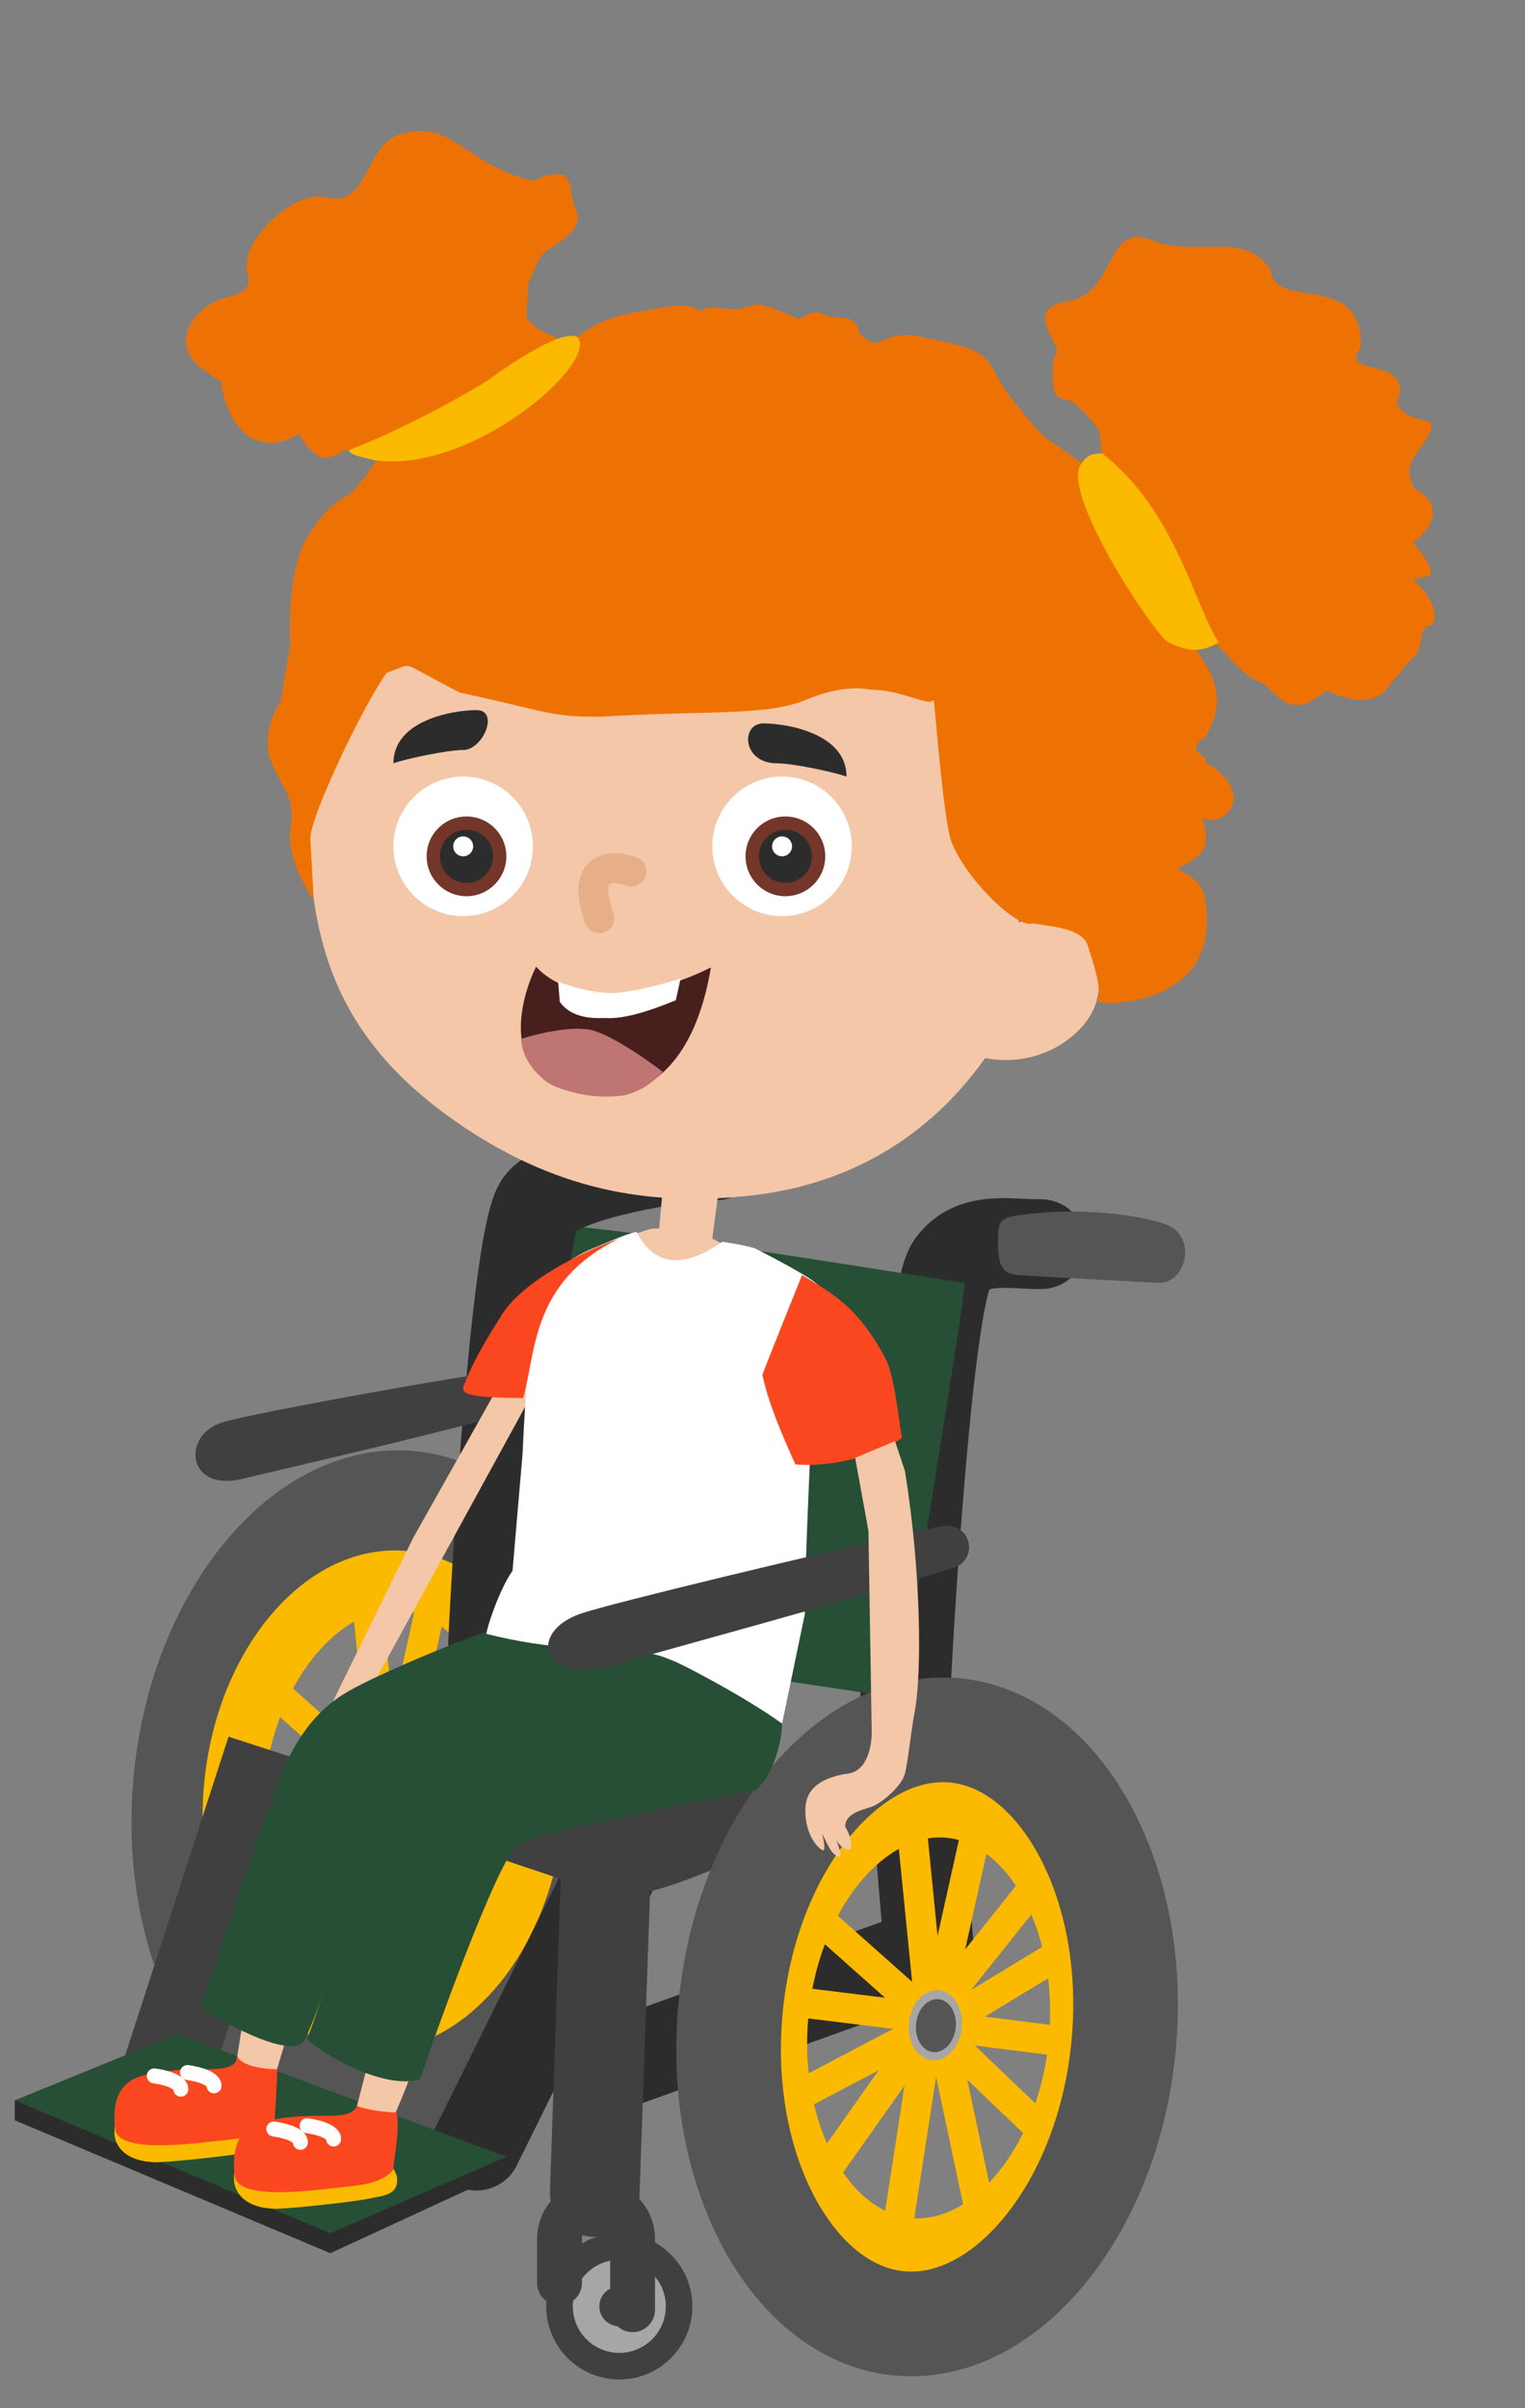 <svg width="102" height="161" viewBox="0 0 102 161" fill="none" xmlns="http://www.w3.org/2000/svg">
<rect x="0" y="0" width="102" height="161" fill="#808080" stroke="none"/>
<path d="M38.718 121.555C38.178 127.349 36.02 132.293 33.146 135.619C30.266 138.95 26.895 140.448 23.721 140.152C20.548 139.856 17.512 137.761 15.298 133.954C13.088 130.154 11.883 124.897 12.423 119.102C12.964 113.307 15.121 108.363 17.995 105.038C20.875 101.706 24.246 100.208 27.42 100.504C30.594 100.8 33.63 102.896 35.843 106.703C38.053 110.502 39.259 115.76 38.718 121.555Z" stroke="#555555" stroke-width="7"/>
<path d="M16.983 111.908L24.981 119.018" stroke="#FBBA00" stroke-width="2"/>
<path d="M14.355 118.352L24.977 119.658" stroke="#A7A6A6" stroke-width="2"/>
<path d="M25.12 120.633L15.649 125.615" stroke="#A7A6A6" stroke-width="2"/>
<path d="M24.964 121.24L17.427 131.904" stroke="#A7A6A6" stroke-width="2"/>
<path d="M25.401 122.128L23.204 136.348" stroke="#A7A6A6" stroke-width="2"/>
<path d="M26.682 121.24L29.666 135.315" stroke="#A7A6A6" stroke-width="2"/>
<path d="M36.781 114.018L26.115 120.488" stroke="#A7A6A6" stroke-width="2"/>
<path d="M37.357 121.649L24.98 120.086" stroke="#A7A6A6" stroke-width="2"/>
<path d="M34.344 128.287L25.325 119.669" stroke="#A7A6A6" stroke-width="2"/>
<path d="M34.094 109.263L26.314 119.014" stroke="#A7A6A6" stroke-width="2"/>
<path d="M24.374 105.269L25.716 118.732" stroke="#FBBA00" stroke-width="2"/>
<path d="M29.199 105.688L26.263 118.895" stroke="#FBBA00" stroke-width="2"/>
<path d="M35.712 121.333C35.316 125.573 33.725 129.214 31.572 131.682C29.416 134.154 26.823 135.338 24.305 135.103C21.787 134.868 19.458 133.225 17.797 130.397C16.138 127.573 15.247 123.701 15.643 119.461C16.038 115.22 17.63 111.58 19.783 109.111C21.938 106.639 24.531 105.455 27.049 105.69C29.567 105.925 31.897 107.568 33.558 110.396C35.217 113.22 36.107 117.093 35.712 121.333Z" stroke="#FBBA00" stroke-width="4"/>
<ellipse cx="26.126" cy="120.214" rx="1.777" ry="2.351" transform="rotate(6.218 26.126 120.214)" fill="#A7A6A6"/>
<ellipse cx="26.159" cy="120.243" rx="1.333" ry="1.777" transform="rotate(6.218 26.159 120.243)" fill="#555555"/>
<path d="M41.19 124.628L31.869 143.457" stroke="#2D2C2C" stroke-width="6" stroke-linecap="round"/>
<path d="M60.535 111.545L62.16 130.588" stroke="#2D2C2C" stroke-width="6" stroke-linecap="round"/>
<path d="M41.422 137.983L62.034 130.58" stroke="#2D2C2C" stroke-width="6" stroke-linecap="round"/>
<path d="M69.638 83.187C67.416 83.187 65.061 82.605 63.639 84.571C62.218 86.538 60.973 104.908 60.529 113.847" stroke="#2D2C2C" stroke-width="6" stroke-linecap="round"/>
<path d="M66.75 83.107C66.75 81.996 66.75 81.551 67.653 81.335C71.416 80.663 75.859 81.107 77.962 81.858C80.064 82.608 79.414 85.772 77.513 85.772C77.513 85.772 68.972 85.328 68.101 85.25C67.231 85.173 66.75 84.884 66.75 83.107Z" fill="#555555"/>
<path d="M36.09 81.773L33.424 109.545L60.307 113.544C61.27 106.064 64.35 88.261 64.528 85.772C57.196 84.662 43.57 82.366 36.09 81.773Z" fill="#264F36"/>
<path d="M41.848 126.874C40.347 126.823 24.423 121.076 16.797 118.506C16.603 118.441 16.622 118.162 16.822 118.122C21.755 117.127 25.309 116.756 32.282 115.911C32.302 115.909 32.324 115.909 32.344 115.913L58.667 120.954C58.869 120.993 58.888 121.275 58.693 121.34L47.422 125.097C45.207 125.983 44.538 126.207 41.892 126.868C41.876 126.872 41.864 126.875 41.848 126.874Z" fill="#414040"/>
<path d="M17.214 119.891L11.418 137.752" stroke="#414040" stroke-width="6" stroke-linecap="square"/>
<path d="M22.093 150.647L0.987 141.76V140.427L33.868 144.204L33.646 145.315L22.093 150.647Z" fill="#2D2C2C"/>
<path d="M22.093 149.314L0.987 140.427L11.873 135.984L33.868 144.204L22.093 149.314Z" fill="#264F36"/>
<path d="M47.865 77.249C45.643 77.249 37.512 78.525 36.09 80.492C34.668 82.458 33.424 100.828 32.98 109.767" stroke="#2D2C2C" stroke-width="6" stroke-linecap="round"/>
<path d="M53.42 127.097L61.418 134.206" stroke="#FBBA00" stroke-width="2"/>
<path d="M50.792 133.541L61.413 134.847" stroke="#FBBA00" stroke-width="2"/>
<path d="M61.557 135.821L52.086 140.803" stroke="#FBBA00" stroke-width="2"/>
<path d="M61.4 136.428L53.864 147.092" stroke="#FBBA00" stroke-width="2"/>
<path d="M61.838 137.317L59.641 151.536" stroke="#FBBA00" stroke-width="2"/>
<path d="M63.119 136.428L66.103 150.503" stroke="#FBBA00" stroke-width="2"/>
<path d="M73.217 129.207L62.552 135.677" stroke="#FBBA00" stroke-width="2"/>
<path d="M73.794 136.837L61.417 135.275" stroke="#FBBA00" stroke-width="2"/>
<path d="M70.78 143.476L61.761 134.857" stroke="#FBBA00" stroke-width="2"/>
<path d="M70.531 124.451L62.75 134.202" stroke="#FBBA00" stroke-width="2"/>
<path d="M60.81 120.457L62.153 133.921" stroke="#FBBA00" stroke-width="2"/>
<path d="M65.636 120.876L62.699 134.083" stroke="#FBBA00" stroke-width="2"/>
<path d="M72.148 136.521C71.752 140.761 70.161 144.402 68.008 146.871C65.853 149.342 63.26 150.526 60.742 150.291C58.224 150.056 55.894 148.413 54.233 145.586C52.574 142.761 51.684 138.889 52.079 134.649C52.475 130.409 54.066 126.768 56.219 124.299C58.374 121.828 60.968 120.644 63.486 120.879C66.004 121.113 68.333 122.757 69.994 125.584C71.653 128.408 72.543 132.281 72.148 136.521Z" stroke="#FBBA00" stroke-width="4"/>
<ellipse cx="62.562" cy="135.402" rx="1.777" ry="2.351" transform="rotate(6.218 62.562 135.402)" fill="#A7A6A6"/>
<ellipse cx="62.596" cy="135.432" rx="1.333" ry="1.777" transform="rotate(6.218 62.596 135.432)" fill="#555555"/>
<circle cx="41.422" cy="154.202" r="4.388" fill="#414040" stroke="#414040"/>
<circle cx="41.422" cy="154.202" r="3.11" fill="#A7A6A6"/>
<ellipse cx="41.422" cy="154.202" rx="1.333" ry="1.333" fill="#414040"/>
<path d="M37.423 152.63C37.423 151.725 37.423 150.704 37.423 149.693C37.423 148.343 38.517 147.249 39.867 147.249V147.249C41.217 147.249 42.311 148.343 42.311 149.693V154.424" stroke="#414040" stroke-width="3" stroke-linecap="round"/>
<path d="M40.49 126.127L39.783 146.555" stroke="#414040" stroke-width="6" stroke-linecap="round"/>
<path d="M75.155 136.743C74.614 142.538 72.457 147.482 69.582 150.807C66.703 154.139 63.332 155.637 60.158 155.341C56.984 155.045 53.948 152.949 51.734 149.142C49.525 145.342 48.319 140.085 48.86 134.29C49.4 128.495 51.557 123.552 54.432 120.226C57.312 116.895 60.683 115.396 63.856 115.692C67.03 115.989 70.066 118.084 72.28 121.891C74.49 125.691 75.695 130.948 75.155 136.743Z" stroke="#555555" stroke-width="7"/>
<path d="M14.853 95.104C16.261 94.65 26.119 92.808 32.451 91.812C33.364 91.669 34.182 92.378 34.182 93.302C34.182 93.975 33.741 94.567 33.092 94.746C27.946 96.167 18.761 98.253 16.186 98.881C12.54 99.769 12.093 95.992 14.853 95.104Z" fill="#414040"/>
<path d="M50.367 79.915C59.112 78.896 63.719 73.788 65.895 70.745C69.711 71.47 72.816 69.04 73.353 66.884C73.693 65.521 73.799 63.102 72.189 61.555C70.9 60.316 68.965 61.13 68.159 61.692L66.281 50.23L51.315 36.181L28.384 38.005C25.495 39.572 21.026 44.455 20.707 53.719C20.389 62.983 22.62 69.469 30.39 74.92C36.895 79.483 43.258 80.744 50.367 79.915Z" fill="#F3C7A8"/>
<path d="M42.236 58.263C40.979 57.796 38.787 57.767 40.08 61.388" stroke="#E7AF87" stroke-width="2" stroke-linecap="round"/>
<path d="M36.612 72.229C33.81 70.547 34.941 66.463 35.857 64.631C38.065 67.056 42.935 66.983 47.549 64.684C45.987 74.007 40.115 74.33 36.612 72.229Z" fill="#47201E"/>
<path d="M39.367 68.83C38.03 68.614 35.84 69.139 34.853 69.462C34.904 70.594 35.608 71.564 36.47 72.264C37.16 72.825 39.541 73.557 41.751 73.234C43.303 72.846 43.96 71.994 44.337 71.671C43.295 70.863 40.703 69.045 39.367 68.83Z" fill="#BF7572"/>
<path d="M37.441 66.984L37.333 65.636C37.333 65.636 39.111 66.337 40.728 66.391C42.345 66.445 45.524 65.421 45.524 65.421L45.2 66.875C43.746 67.468 41.86 68.169 40.459 68.061C39.327 68.115 38.142 67.954 37.441 66.984Z" fill="white"/>
<path d="M72.756 63.215C73.149 64.508 73.692 65.915 73.422 66.992C74.5 67.262 81.709 66.992 80.613 60.238C80.511 59.087 79.535 58.442 78.835 58.19C78.835 57.579 81.486 57.661 80.398 54.688C81.931 55.439 84.153 52.995 80.613 50.971C80.972 50.45 79.057 50.341 80.609 49.264C82.495 46.3 80.44 44.254 79.865 43.194C79.416 42.548 80.306 43.799 80.971 43.194C81.636 42.59 82.526 45.097 84.524 45.701C86.083 47.256 86.746 47.762 88.745 46.145C88.745 46.145 91.015 47.478 92.525 46.305L94.522 43.911C94.765 43.972 94.994 43.248 95.113 42.329L95.416 41.862C95.991 42.006 96.528 40.75 94.746 38.973C93.902 38.131 97.409 39.639 94.518 36.306C97 34.291 95.352 33.004 94.671 32.732C94.281 32.181 94.001 31.32 94.743 30.308C97.188 26.975 94.587 28.998 93.41 26.975C94.764 23.669 89.344 25.321 91.015 23.219C91.173 18.011 85.195 20.848 84.98 18.046C83.208 15.332 80.13 17.291 77.005 16.052C73.88 14.812 74.742 19.608 71.401 20.147C68.06 20.685 71.508 23.38 70.485 23.811C70.156 27.445 71.034 26.31 71.86 26.975C71.86 26.975 72.883 27.785 73.488 28.778C74.155 31.666 72.756 31.197 72.756 31.197C72.756 31.197 69.853 29.319 69.416 28.778C68.98 28.238 67.301 26.469 66.551 24.888C65.694 23.082 64.019 23.11 61.863 22.571C60.139 22.14 59.648 22.571 58.531 22.946C56.759 22.31 57.965 21.827 56.69 21.277C54.31 21.277 55.361 20.342 53.421 21.33C48.99 19.338 51.53 21.149 47.645 20.533L46.756 20.755C46.02 20.342 45.645 20.311 43.218 20.755C41.469 21.075 40.096 21.277 38.536 22.623C38.675 22.31 38.152 22.875 37.208 22.623C36.819 22.3 37.208 22.623 36.018 22.032L35.208 21.33L35.335 18.935L36.018 17.422C36.144 16.614 39.285 15.67 38.536 14.089C37.862 12.67 38.763 10.757 35.647 12.09C30.987 10.979 30.283 7.913 26.766 8.979C24.351 9.712 24.674 13.902 21.872 13.201C19.631 12.64 16.528 15.967 16.546 17.422C16.204 18.176 17.532 19.358 15.204 19.875C12.876 20.392 11.057 23.224 13.88 24.888C14.421 25.316 14.7 25.475 14.833 25.523C14.766 25.627 14.762 26.008 15.204 27.183C16.39 30.334 18.951 29.784 19.993 28.975C19.993 28.975 20.797 30.549 21.722 30.598C22.306 30.628 23.119 30.058 23.119 30.058L25.275 30.598C25.275 30.598 23.999 32.73 23.119 33.197C22.239 33.664 21.568 34.333 20.593 35.858C19.088 38.211 19.429 42.997 19.429 42.997L18.762 46.927C18.762 46.927 17.306 48.953 18.167 50.996C19.027 53.038 19.752 53.205 19.429 55.414C19.105 57.623 20.982 60.142 20.982 60.142L20.76 56.143C20.652 54.742 24.309 47.129 25.87 44.971C27.87 44.367 26.314 44.038 30.758 46.305C36.913 47.638 36.757 47.922 40.089 47.922C47.865 47.47 51.271 47.885 53.937 46.774C56.603 45.663 58.158 46.108 58.158 46.108C60.38 46.108 62.166 47.313 62.454 46.774C62.58 47.798 63.118 54.935 63.647 56.302C64.601 58.772 68.063 62.157 69.087 61.726C69.877 61.924 72.379 61.976 72.756 63.215Z" fill="#EE7203"/>
<path d="M38.657 22.557C39.989 24.335 31.541 31.666 25.098 30.778C24.383 30.579 23.569 30.513 23.319 30.111C28.387 28.112 32.608 25.446 32.608 25.446C32.608 25.446 37.487 21.785 38.657 22.557Z" fill="#FBBA00"/>
<path d="M23.721 38.998C24.192 37.847 25.801 36.258 26.541 35.666C28.165 38.332 25.652 43.664 24.319 43.664C22.986 43.664 22.904 40.998 23.721 38.998Z" stroke="#EE7203" stroke-width="3" stroke-linecap="round"/>
<path d="M69.267 42.998C70.715 40.331 70.378 38.998 69.936 37.666C68.159 38.555 63.148 44.868 64.154 46.099C65.161 47.331 68.037 45.263 69.267 42.998Z" stroke="#EE7203" stroke-width="3" stroke-linecap="round"/>
<path d="M73.744 30.332C72.838 30.26 72.529 30.682 72.302 31.044H72.298C70.936 32.999 77.245 42.508 78.154 42.943C79.062 43.377 80.138 43.812 81.504 42.943C79.931 40.553 78.598 34.111 73.744 30.332Z" fill="#FBBA00"/>
<path d="M44.088 82.137L44.311 79.693L48.087 79.471L47.643 82.804L50.087 84.137C51.346 85.099 54.264 87.069 55.864 87.247C57.463 87.425 58.456 91.468 58.752 93.468L60.085 97.911L56.086 95.912H54.308L53.42 102.799L50.531 115.463L33.646 121.462L27.203 139.458C26.537 141.161 25.026 144.657 24.315 145.012C23.604 145.368 23.574 142.939 23.648 141.68C24.982 136.57 27.648 126.172 27.648 125.461C27.648 124.75 30.314 119.388 31.647 116.796L26.092 120.573L20.316 132.348L17.205 142.79L15.206 141.68L17.205 129.016L22.093 115.463L32.535 110.575L35.868 104.132L35.202 93.912L24.982 112.575L21.649 115.019L27.648 102.799L33.646 92.135C35.202 89.469 38.81 83.516 41.422 82.804C43.793 82.157 43.2 82.137 44.088 82.137Z" fill="#F3C7A8"/>
<path d="M24.288 112.554C25.212 112.067 31.486 109.163 35.646 108.132L42.311 110.576L32.837 114.985L24.288 124.932C23.364 128.026 21.284 134.658 20.36 136.426C19.436 137.664 15.354 135.468 13.428 134.215C14.507 130.974 17.033 123.473 18.512 119.406C20.36 114.322 22.982 113.242 24.288 112.554Z" fill="#264F36"/>
<path d="M48.309 83.026C44.755 85.514 43.276 83.692 42.564 82.359C41.644 82.582 40.756 83.026 39.645 83.47C38.171 84.06 36.281 85.47 35.836 86.581C35.481 87.469 35.096 94.061 34.948 97.245L34.281 105.021C33.393 106.28 32.566 108.798 32.535 109.242C36.979 110.353 39.831 110.184 42.057 110.353C44.977 110.575 49.272 113.39 52.309 115.241L53.833 107.909C53.833 103.91 54.308 95.645 54.308 93.69C54.308 91.735 53.833 88.802 53.833 87.692C54.351 87.321 55.255 86.447 54.721 85.914C54.055 85.248 50.5 83.47 50.5 83.47C50.5 83.47 49.865 83.248 48.309 83.026Z" fill="white"/>
<path d="M59.213 90.802C57.421 87.469 55.866 86.581 53.645 85.248C53.645 85.248 51.437 90.728 50.993 91.913C51.42 93.912 52.309 95.912 53.2 97.912C56.088 98.134 58.991 97.097 60.324 96.134C60.102 94.875 59.826 91.942 59.213 90.802Z" fill="#FB471F"/>
<path d="M33.424 88.136C34.757 85.692 39.215 83.544 41.437 82.804C35.423 85.692 35.868 90.624 34.979 93.468C29.825 93.468 31.069 92.876 31.217 92.135C31.365 91.839 31.824 90.624 33.424 88.136Z" fill="#FB471F"/>
<path d="M28.092 139.014C25.781 139.725 21.871 137.533 20.538 136.348C22.167 132.052 24.093 124.35 25.426 122.128C26.111 120.985 27.425 116.574 30.758 115.241C32.279 114.633 38.386 111.242 40.978 110.131C44.31 110.575 44.444 110.842 44.977 111.02C45.51 111.198 49.865 113.464 52.309 115.241C52.309 116.13 51.864 118.574 50.531 119.685L44.755 120.795C41.718 121.61 35.601 122.573 34.535 123.462C33.202 124.572 28.98 136.348 28.092 139.014Z" fill="#264F36"/>
<circle cx="52.309" cy="56.587" r="4.666" fill="white"/>
<ellipse cx="52.531" cy="57.254" rx="2.666" ry="2.666" fill="#733629"/>
<circle cx="52.531" cy="57.254" r="1.777" fill="#2D2C2C"/>
<ellipse cx="52.309" cy="56.587" rx="0.667" ry="0.667" fill="white"/>
<circle cx="30.98" cy="56.587" r="4.666" fill="white"/>
<ellipse cx="31.202" cy="57.254" rx="2.666" ry="2.666" fill="#733629"/>
<circle cx="31.202" cy="57.254" r="1.777" fill="#2D2C2C"/>
<ellipse cx="30.98" cy="56.587" rx="0.667" ry="0.667" fill="white"/>
<path d="M30.98 50.144C29.914 50.144 27.129 50.737 26.314 51.033C26.314 48.145 30.314 47.478 31.869 47.478C33.424 47.478 32.313 50.144 30.98 50.144Z" fill="#2D2C2C"/>
<path d="M51.955 51.033C53.021 51.033 55.806 51.625 56.62 51.922C56.62 49.033 52.621 48.367 51.066 48.367C49.511 48.367 49.643 51.033 51.955 51.033Z" fill="#2D2C2C"/>
<path d="M7.652 142.568C7.657 141.68 7.873 141.309 8.391 141.235C8.391 141.68 9.945 142.568 10.389 143.013C10.834 143.457 15.055 142.568 15.499 142.568C15.855 142.568 16.687 140.495 17.427 139.902L18.538 142.124C18.316 143.235 17.65 143.679 16.61 143.901C15.873 144.059 12.243 144.494 10.54 144.568C8.464 144.568 7.647 143.526 7.652 142.568Z" fill="#FBBA00"/>
<path d="M18.538 138.347C17.65 138.347 16.095 138.125 15.872 137.458C15.872 138.347 14.591 138.347 13.703 138.347C12.814 138.347 11.038 138.347 9.483 138.792C7.928 139.236 7.483 140.569 7.705 142.346C7.928 144.124 13.482 143.235 15.704 143.013C17.481 142.835 18.222 142.198 18.37 141.902C18.37 141.235 18.538 139.591 18.538 138.347Z" fill="#FB471F"/>
<path d="M10.318 138.792C10.91 138.866 12.095 139.147 12.095 139.68" stroke="white" stroke-linecap="round"/>
<path d="M12.54 138.569C13.132 138.643 14.317 138.925 14.317 139.458" stroke="white" stroke-linecap="round"/>
<path d="M15.65 145.679C15.655 144.79 15.871 144.42 16.39 144.346C16.39 144.79 17.943 145.679 18.388 146.123C18.832 146.567 23.053 145.679 23.498 145.679C23.853 145.679 24.685 143.605 25.426 143.013L26.537 145.457C26.759 146.79 25.648 146.79 24.609 147.012C23.871 147.169 20.242 147.604 18.538 147.678C16.462 147.678 15.645 146.636 15.65 145.679Z" fill="#FBBA00"/>
<path d="M26.537 141.235C25.652 141.235 24.313 141.014 23.871 140.791C23.648 141.458 22.555 141.46 21.671 141.46C20.786 141.46 19.019 141.46 17.472 141.907C15.925 142.353 15.482 143.692 15.704 145.477C15.925 147.263 21.451 146.37 23.662 146.147C25.43 145.968 26.167 145.329 26.314 145.031C26.314 144.362 26.759 142.568 26.537 141.235Z" fill="#FB471F"/>
<path d="M18.316 142.346C18.909 142.42 20.094 142.702 20.094 143.235" stroke="white" stroke-linecap="round"/>
<path d="M20.538 142.124C21.13 142.198 22.315 142.48 22.315 143.013" stroke="white" stroke-linecap="round"/>
<path d="M38.863 107.878C40.776 107.221 54.654 103.864 63.065 102.027C63.906 101.844 64.717 102.433 64.808 103.289C64.88 103.973 64.466 104.613 63.81 104.817C57.066 106.914 44.522 110.327 41.051 111.315C36.21 112.692 35.221 109.128 38.863 107.878Z" fill="#414040"/>
<path d="M58.085 102.355L57.197 97.467L59.863 96.356L60.529 98.356C61.64 105.243 61.64 111.908 61.196 114.352C60.875 116.115 60.751 117.685 60.529 118.574C60.307 119.462 58.904 120.597 58.307 120.795C57.641 121.017 56.53 121.245 56.53 122.128C56.53 122.128 57.099 123.011 56.876 123.678C56.438 123.678 56.131 123.355 55.933 123.027C56.144 123.557 56.349 124.194 56.086 124.128C55.641 124.016 55.419 123.461 54.975 122.573C54.975 122.573 55.345 123.906 54.975 123.684C54.605 123.461 53.864 122.617 53.864 121.017C53.864 119.418 55.197 118.796 56.752 118.574C58.307 118.351 58.307 115.907 58.307 115.907L58.085 102.355Z" fill="#F3C7A8"/>
</svg>
